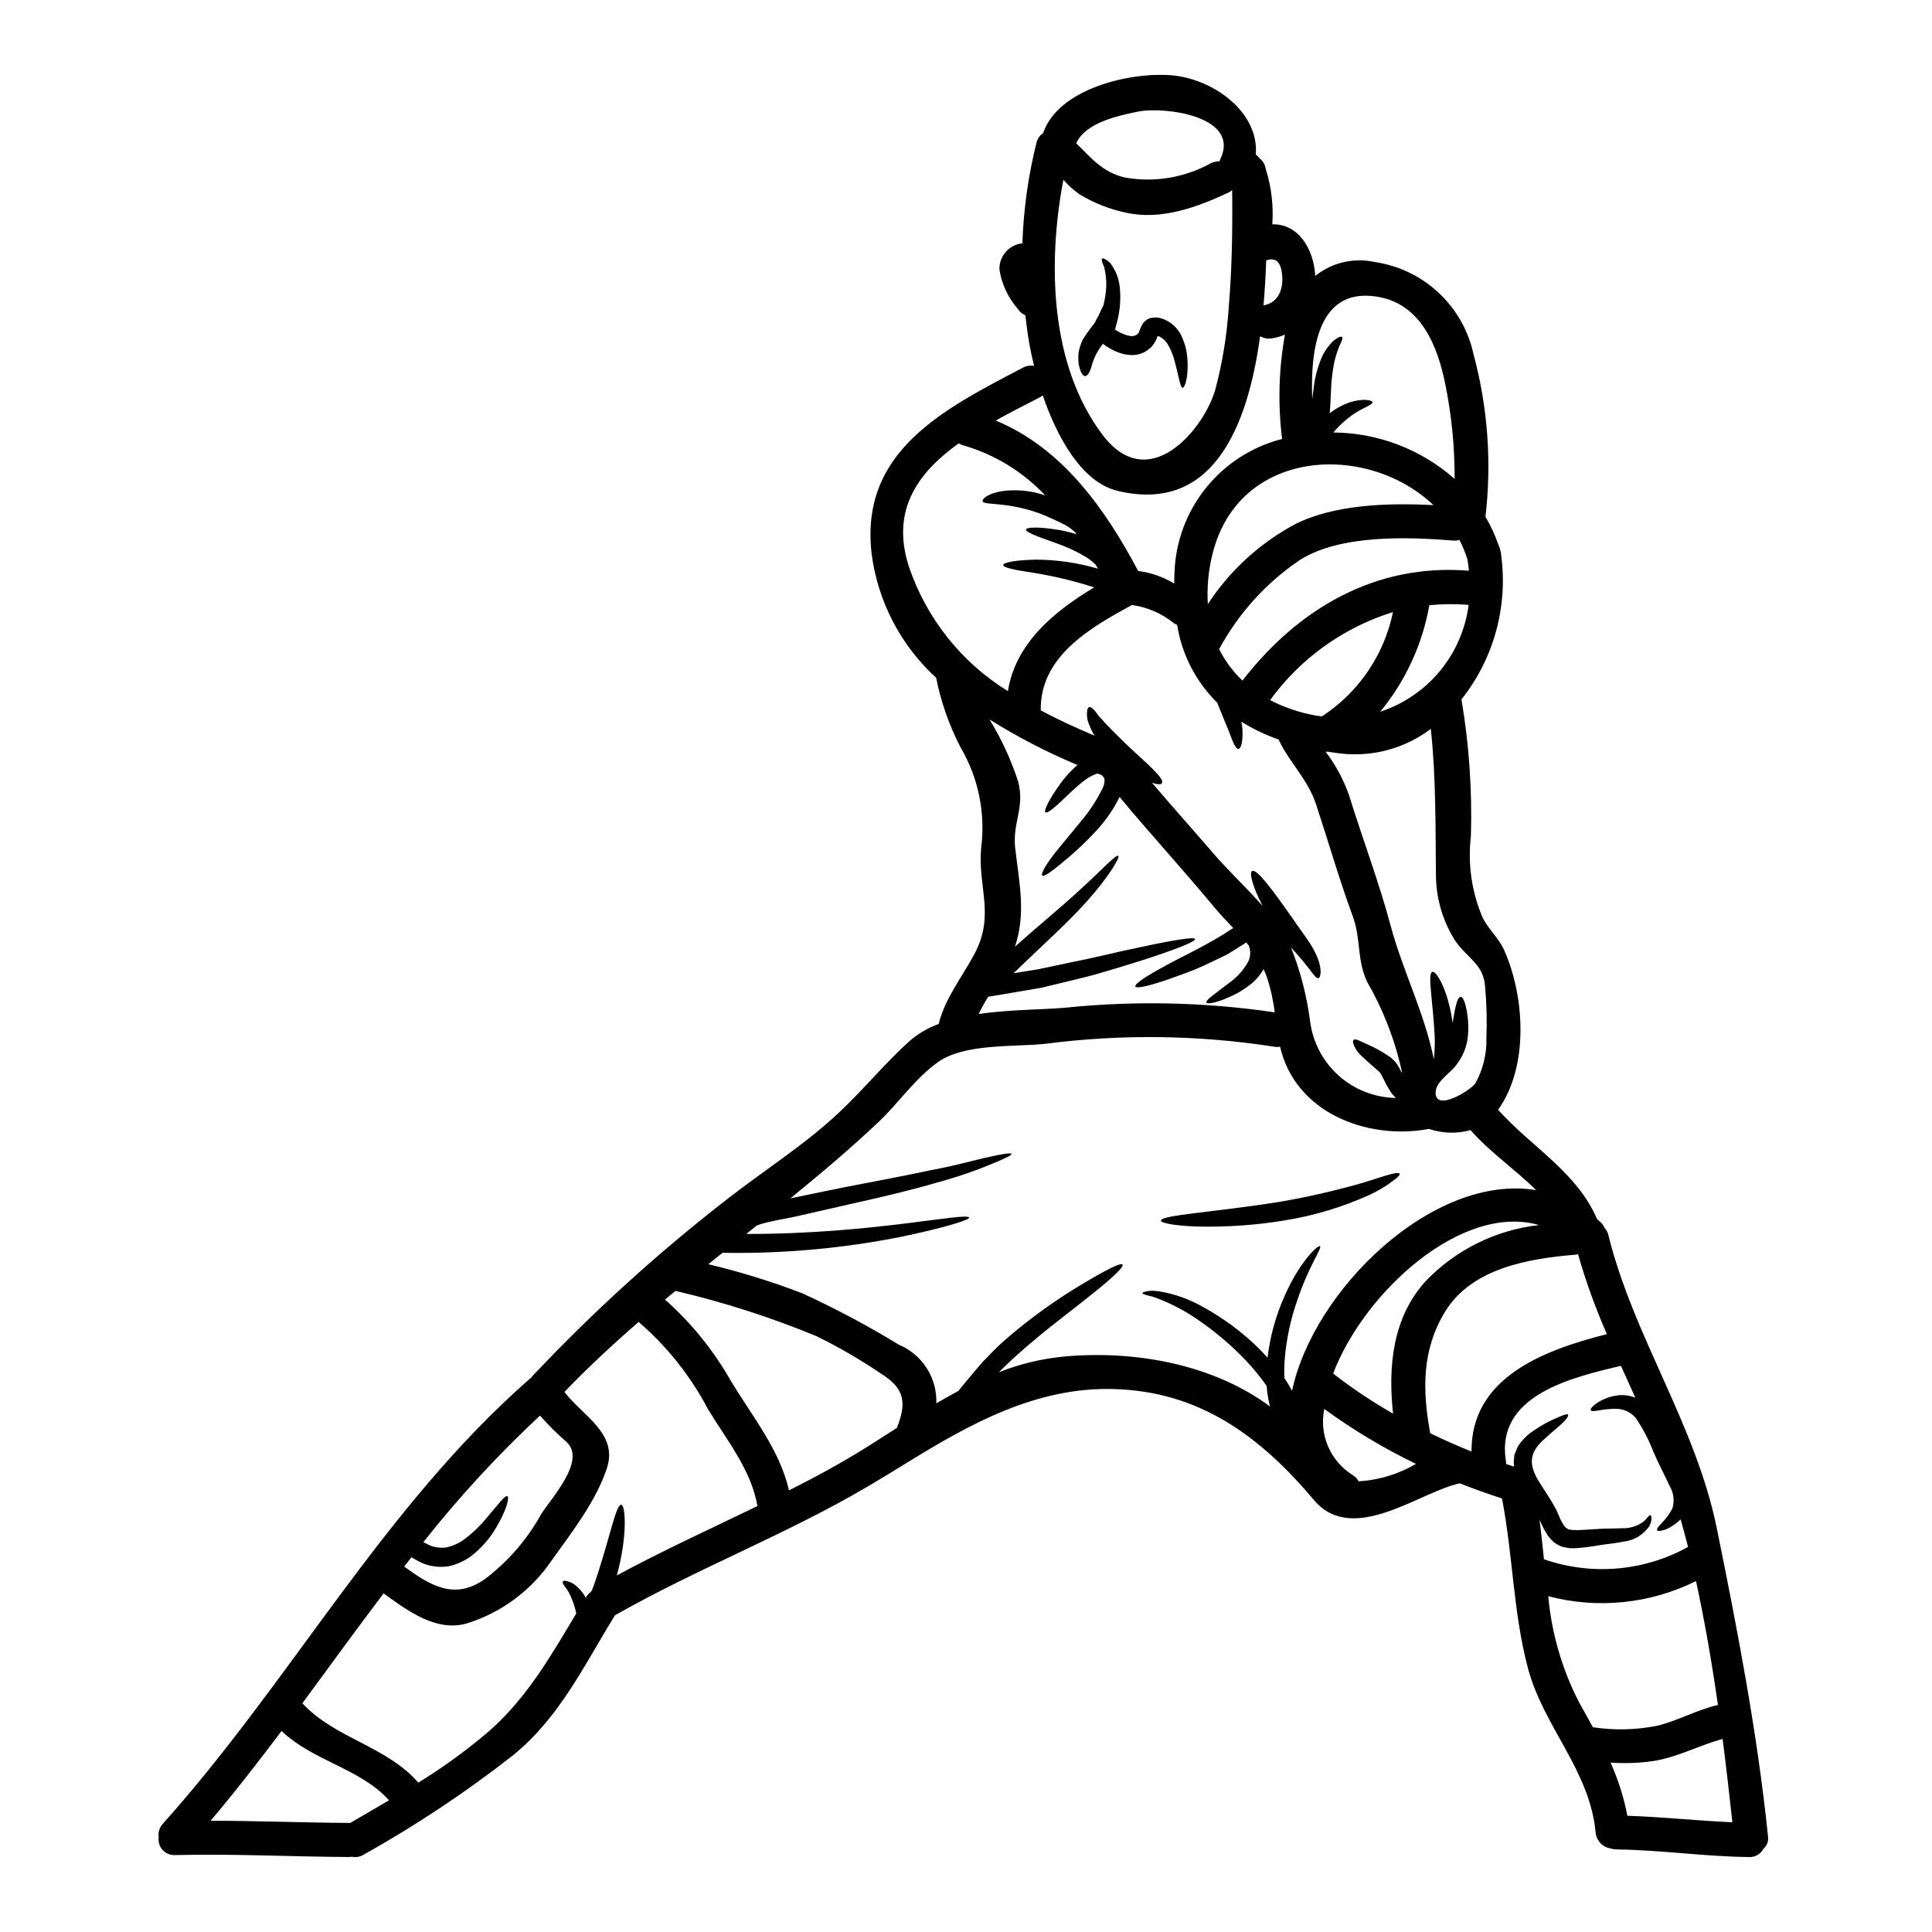 <?xml version="1.0" encoding="UTF-8"?>
<!-- Uploaded to: SVG Find, www.svgrepo.com, Generator: SVG Find Mixer Tools -->
<svg fill="#000000" width="800px" height="800px" version="1.1" viewBox="144 144 512 512" xmlns="http://www.w3.org/2000/svg">
 <g>
  <path d="m612.54 630.62c0.199 1.254-0.266 2.519-1.23 3.344-0.727 1.41-2.215 2.258-3.797 2.168-11.75-0.117-23.402-1.867-35.152-2.016-0.488-0.004-0.977-0.082-1.445-0.242-2.188-0.297-3.875-2.074-4.062-4.277-1.535-16.445-13.777-27.945-17.922-43.461-3.938-14.789-3.977-30.059-6.894-45.027-3.766-1.234-7.504-2.562-11.176-4.008-10.664 2.258-28.371 16.598-38.645 4.43-14.094-16.715-30.148-28.855-53.219-29.426-20.359-0.512-37.711 9.098-54.484 19.43-3.465 2.137-6.988 4.305-10.629 6.441-21.598 12.711-45.117 21.688-66.914 34.094-8.223 13.316-14.562 26.926-26.984 37.078v-0.004c-12.512 9.801-25.766 18.617-39.637 26.375-0.922 0.559-2.016 0.75-3.07 0.543-0.242 0.035-0.484 0.055-0.727 0.059-15.391-0.059-30.781-0.902-46.172-0.512-1.234 0.062-2.43-0.426-3.269-1.332-0.836-0.906-1.227-2.141-1.062-3.363-0.195-1.328 0.223-2.672 1.145-3.644 34.035-38.012 58.461-83.91 97.133-117.82v-0.004c0.121-0.098 0.254-0.191 0.391-0.27 0.105-0.176 0.227-0.336 0.363-0.484 16.012-17 33.324-32.727 51.785-47.031 9.789-7.621 20.633-14.457 29.637-22.98 6.414-6.023 11.988-12.891 18.5-18.762l0.004-0.004c2.289-1.98 4.918-3.527 7.766-4.566 0.027-0.09 0.027-0.18 0.059-0.301 1.777-6.746 6.176-12.172 9.426-18.281 5.484-10.301 0.844-17.621 1.746-27.945 1.215-9.258-0.695-18.66-5.418-26.715-3.027-5.832-5.219-12.059-6.508-18.5-9.379-8.566-15.43-20.176-17.078-32.773-3.25-27.316 19.125-38.398 40.121-49.426v0.004c0.895-0.477 1.922-0.637 2.922-0.453-0.512-2.078-0.934-4.035-1.234-5.723-0.453-2.559-0.789-5.117-1.082-7.68h-0.004c-0.848-0.371-1.562-0.992-2.051-1.777-2.555-2.934-4.227-6.531-4.816-10.379-0.086-3.539 2.562-6.551 6.086-6.926 0.305-8.992 1.555-17.926 3.734-26.656 0.238-1.051 0.875-1.969 1.773-2.562 4.035-11.809 22.949-16.137 33.762-15.332 11.207 0.844 23.492 9.73 22.59 21.023 0.41 0.336 0.781 0.711 1.113 1.121 0.828 0.668 1.367 1.625 1.508 2.68 1.508 4.742 2.102 9.73 1.75 14.695 6.894-0.18 10.992 6.508 11.383 13.672v0.004c4.441-3.562 10.258-4.914 15.812-3.68 6.336 0.934 12.23 3.781 16.902 8.156s7.898 10.074 9.242 16.332c3.769 14.008 4.836 28.605 3.148 43.012 1.418 2.406 2.586 4.949 3.492 7.59 0.215 0.406 0.367 0.844 0.453 1.293 0.141 0.398 0.211 0.816 0.211 1.238 1.855 13.66-1.941 27.484-10.512 38.281 2.023 11.965 2.859 24.102 2.5 36.23-0.875 7.391 0.211 14.879 3.148 21.715 1.574 3.043 4.246 5.363 5.633 8.434 5.453 12.172 6.691 30.812-1.574 42.379 8.855 9.879 20.859 16.473 26.266 29.031l-0.004 0.004c0.277 0.203 0.539 0.426 0.789 0.664 0.488 0.422 0.875 0.945 1.141 1.535 0.508 0.555 0.863 1.234 1.027 1.969 6.715 27.047 23.129 50.18 28.734 77.676 5.481 26.922 10.754 54.27 13.578 81.648zm-9.445-3.703c-0.789-7.258-1.625-14.637-2.59-22.078-5.93 1.594-11.266 4.519-17.41 5.691-4.059 0.688-8.184 0.879-12.289 0.57 2.035 4.508 3.531 9.242 4.461 14.102 9.301 0.297 18.547 1.32 27.852 1.715zm-4.094-31.023c0.09-0.016 0.18-0.035 0.27-0.059-1.574-10.992-3.465-22.043-5.812-32.832-12.137 6.031-26.047 7.457-39.156 4.008 0.879 9.723 3.609 19.191 8.043 27.891 1.297 2.316 2.559 4.606 3.793 6.836 5.703 0.871 11.516 0.727 17.168-0.422 5.445-1.371 10.293-4.129 15.719-5.422zm-7.652-41.953c-0.633-2.473-1.297-4.914-1.969-7.32v-0.004c-1.129 1.164-2.481 2.086-3.973 2.715-1.328 0.422-2.109 0.512-2.258 0.211-0.148-0.301 0.27-0.965 1.18-1.871h-0.004c1.145-1.141 2.109-2.449 2.863-3.883 0.637-2.055 0.352-4.285-0.789-6.113-1.145-2.594-2.828-5.633-4.215-8.914-1.113-2.902-2.527-5.68-4.219-8.285-1.125-1.809-3.055-2.965-5.18-3.102-3.938-0.211-6.953 1.113-7.227 0.305-0.121-0.336 0.395-0.938 1.445-1.719v-0.004c1.688-1.16 3.629-1.906 5.664-2.168 1.559-0.195 3.141 0 4.606 0.574 0.047 0 0.094 0.023 0.121 0.059-1.262-2.828-2.559-5.66-3.824-8.461-13.129 3.102-33.188 7.801-30.508 25.059v-0.004c0.047 0.32 0.066 0.645 0.059 0.965 0.723 0.242 1.445 0.453 2.137 0.691 0-0.148-0.059-0.301-0.059-0.48v0.004c-0.055-0.512-0.043-1.027 0.031-1.535l0.059-0.691v-0.086l0.059-0.363c0.031-0.09 0.121-0.332 0.121-0.332l0.18-0.422 0.004 0.004c0.199-0.57 0.441-1.121 0.719-1.656 1.086-1.57 2.453-2.918 4.039-3.977 2.008-1.387 4.16-2.559 6.414-3.496 1.574-0.691 2.5-1.023 2.707-0.723 0.207 0.301-0.301 1.113-1.574 2.32-1.273 1.207-3.219 2.707-5.297 4.695-4.246 4.066-2.926 7.594 0.027 12.047 1.113 1.805 2.383 3.543 3.617 5.902 0.629 1.203 0.934 2.199 1.414 3.148 0.238 0.363 0.422 0.723 0.633 1.086 0.211 0.363 0.422 0.453 0.602 0.723 0.211 0.207 0.422 0.207 0.602 0.422 0.305 0.059 0.633 0.09 0.965 0.18v0.008c0.895 0.059 1.789 0.059 2.684 0 1.988-0.121 3.852-0.242 5.633-0.336 1.867-0.059 3.434-0.027 4.875-0.117 2.066 0.098 4.106-0.508 5.785-1.715 1.082-0.938 1.504-1.871 1.867-1.746 0.273 0.027 0.633 1.145-0.301 2.953v-0.004c-1.586 2.293-4.094 3.777-6.867 4.066-1.574 0.332-3.312 0.539-4.973 0.75-1.656 0.211-3.543 0.602-5.66 0.816-1.141 0.141-2.285 0.203-3.434 0.18-0.719-0.121-1.445-0.211-2.168-0.395l-0.004 0.004c-0.77-0.309-1.5-0.715-2.168-1.207-0.578-0.52-1.105-1.094-1.574-1.715l-1.086-1.805c-0.422-0.816-0.789-1.688-1.145-2.473 0.453 3.496 0.816 6.992 1.18 10.512 12.621 4.391 26.52 3.199 38.207-3.277zm-21.508-56.383v-0.004c-3.023-6.875-5.578-13.949-7.644-21.176-0.211 0.059-0.422 0.102-0.637 0.125-12.32 1.023-27.438 3.496-34.547 15.027-6.234 10.125-6.086 20.859-4.008 32.199v0.09c3.617 1.742 7.258 3.375 10.965 4.848-0.148-19.395 18.668-26.773 35.895-31.113zm-83.445 15.09c5.602-26.766 37.391-57.77 64.695-53.25-5.543-5.512-12.352-10.121-17.383-15.906h0.004c-3.633 1.012-7.484 0.895-11.051-0.332-0.07 0.012-0.141 0.031-0.207 0.059-16.477 2.953-35.27-4.547-39.219-21.832-0.523 0.094-1.055 0.094-1.574 0-20.113-3.129-40.57-3.383-60.754-0.754-8.266 0.848-21.383-0.148-28.402 4.879-6.023 4.328-10.328 10.754-15.66 15.812-7.531 7.109-15.391 13.738-23.371 20.242 0.512-0.121 1.023-0.211 1.535-0.305 4.641-0.965 9.129-1.898 13.406-2.754 8.582-1.656 16.324-3.102 22.707-4.488 6.477-1.18 11.566-2.711 15.18-3.465 3.586-0.816 5.664-1.086 5.75-0.75 0.086 0.336-1.715 1.23-5.148 2.617-4.836 2.012-9.797 3.695-14.859 5.039-6.383 1.898-14.062 3.703-22.559 5.602-4.277 0.965-8.734 1.969-13.383 3.043-3.938 0.965-8.164 1.418-11.535 2.648l-2.797 2.258c33.492 0.062 58.762-5.965 59.062-4.305 0 0.633-6.777 2.711-18.164 5.09-15.25 3.019-30.777 4.434-46.324 4.219l-0.844-0.031c-1.262 1.023-2.531 2.019-3.793 3.043 8.465 2.019 16.785 4.594 24.91 7.711 8.785 4.035 17.328 8.578 25.582 13.613 3.039 1.277 5.613 3.445 7.391 6.223 1.773 2.773 2.664 6.023 2.547 9.316 1.926-1.113 3.887-2.227 5.84-3.281 0.633-0.789 1.297-1.598 1.969-2.41 1.324-1.598 2.953-3.543 4.578-5.391 1.746-1.746 3.492-3.672 5.453-5.391v-0.004c6.676-5.84 13.887-11.043 21.535-15.539 5.781-3.434 9.547-5.332 9.969-4.758 0.422 0.574-2.648 3.523-7.922 7.711-5.207 4.246-12.711 9.668-20.148 16.355-1.684 1.477-3.191 3.012-4.723 4.488l-0.004-0.004c5.664-2.242 11.617-3.66 17.684-4.207 18.461-1.598 39 2.016 54.211 13.281-0.176-0.66-0.359-1.355-0.48-2.047-0.215-1.125-0.355-2.262-0.422-3.406-1.637-2.332-3.441-4.547-5.394-6.625-3.969-4.18-8.383-7.914-13.16-11.141-3.18-2.176-6.602-3.973-10.195-5.363-0.633-0.238-1.203-0.422-1.684-0.602-0.457-0.086-0.91-0.195-1.359-0.332-0.75-0.18-1.145-0.395-1.145-0.539 0-0.145 0.426-0.336 1.18-0.484 0.461-0.074 0.922-0.125 1.387-0.148 0.66 0.023 1.316 0.086 1.969 0.184 4.121 0.688 8.082 2.117 11.699 4.211 5.359 2.961 10.297 6.641 14.668 10.934 0.75 0.75 1.504 1.594 2.254 2.41 0.695-5.762 2.269-11.379 4.672-16.66 4.066-9.125 8.852-13.312 9.246-12.891 0.602 0.484-2.953 5.211-5.965 14.168l0.004 0.004c-1.836 5.156-2.981 10.535-3.406 15.996-0.125 1.621-0.145 3.25-0.059 4.875 0.098 0.148 0.211 0.289 0.332 0.422 0.605 0.953 1.176 1.914 1.719 2.941zm65.449-44.004c-20.602-5.871-46.445 17.98-54.547 39.359h0.004c5.031 3.914 10.336 7.465 15.875 10.625-1.359-12.406-0.152-25.418 8.613-35.086h-0.004c7.984-8.332 18.633-13.605 30.102-14.898zm-13.934-49.547c0.18-4.598 0.062-9.199-0.359-13.777-0.078-1.207-0.375-2.394-0.875-3.496-1.656-3.492-5.152-5.328-7.504-9.273h0.004c-2.992-5.012-4.594-10.73-4.637-16.566-0.148-13.281 0.031-25.781-1.355-38.82-6.805 5.141-15.32 7.481-23.797 6.535-1.23-0.148-2.438-0.332-3.644-0.512-0.117 0.031-0.27 0.059-0.395 0.09 2.664 3.508 4.754 7.414 6.195 11.574 3.543 11.445 7.871 22.828 10.961 34.367 3.25 12.137 9.004 23.191 11.477 35.512l0.004-0.004c0.203-1.918 0.285-3.848 0.238-5.781-0.422-9.246-1.988-16.898-0.664-17.379 1.117-0.453 4.309 5.18 5.391 13.492 0.121-0.691 0.238-1.387 0.363-2.019 0.48-2.953 1.082-4.879 1.773-4.879s1.387 1.84 1.812 4.941c0.262 1.898 0.289 3.82 0.086 5.723-0.285 2.559-1.25 4.992-2.797 7.051-1.418 2.285-5.543 4.519-5.723 7.438-0.332 5.574 9.188-0.305 10.512-2.199 2.039-3.672 3.051-7.82 2.934-12.016zm-4.637-123.85c-0.074-1.012-0.207-2.019-0.395-3.016-0.555-1.773-1.262-3.496-2.109-5.148-0.512 0.156-1.043 0.219-1.574 0.18-12.258-0.996-29.914-1.629-40.691 5.117-8.938 6.043-16.285 14.152-21.418 23.641 1.551 3.125 3.641 5.953 6.176 8.344 14.742-19.062 35.285-31.137 60.012-29.117zm-0.059 9.055-0.004-0.004c-3.469-0.285-6.957-0.254-10.422 0.094-1.832 10.367-6.316 20.09-13.012 28.219 6.184-2.027 11.664-5.766 15.812-10.777 4.148-5.016 6.789-11.102 7.621-17.555zm-3.727-33.391c0.035-8.375-0.781-16.73-2.434-24.941-2.051-10.211-6.445-21.566-18.254-23.371-15.328-2.383-17.586 13.609-17.047 27.16 0.121-0.844 0.211-1.715 0.336-2.562h-0.004c0.297-2.824 1-5.594 2.078-8.223 0.77-1.852 1.945-3.508 3.434-4.848 1.055-0.75 1.773-1.082 2.047-0.844 0.273 0.238 0.031 0.996-0.57 2.137h-0.004c-0.637 1.52-1.141 3.094-1.508 4.699-0.48 2.484-0.762 5-0.84 7.531-0.09 1.777-0.148 3.734-0.332 5.844 1.547-1.188 3.262-2.133 5.09-2.801 3.824-1.262 6.266-0.602 6.266-0.09 0 0.691-2.109 1.234-4.848 3.012v-0.004c-2.066 1.41-3.93 3.094-5.543 5.004 11.844 0.086 23.258 4.453 32.133 12.297zm-42.449 12.105c10.359-5.332 24.758-5.781 36.836-5.152-17.59-16.773-51.746-15.148-58.582 13.102-1.062 4.289-1.469 8.715-1.203 13.129 5.773-8.828 13.664-16.074 22.949-21.078zm28.434 145.31c-0.004-0.121 0.004-0.242 0.027-0.359-1.797-8.281-4.867-16.238-9.094-23.582-2.922-5.965-1.625-11.387-3.938-17.648-3.586-9.762-6.414-19.609-9.668-29.488-2.199-6.746-6.926-10.93-9.84-17.016-0.012-0.086-0.043-0.168-0.09-0.242-3.457-1.207-6.769-2.789-9.879-4.723 0.133 0.688 0.223 1.383 0.27 2.078 0.152 3.148-0.363 5-1.023 5.117-0.723 0.121-1.504-1.746-2.531-4.547-0.844-2.078-1.969-4.758-3.148-7.711v0.004c-5.644-5.559-9.363-12.777-10.602-20.602-0.273-0.109-0.539-0.238-0.789-0.395-3.215-2.621-7.09-4.309-11.199-4.883-11.117 6.059-24.402 13.676-24.156 27.922 4.578 2.469 9.395 4.668 14.277 6.715-0.148-0.238-0.332-0.48-0.484-0.75-0.395-0.789-0.719-1.535-0.992-2.227-0.445-1.004-0.633-2.102-0.543-3.191 0.031-0.789 0.211-1.266 0.543-1.387 0.332-0.117 0.789 0.148 1.297 0.719 0.57 0.512 1.082 1.598 1.969 2.363 1.359 1.598 3.856 4.066 6.481 6.656 5.481 5.117 10.27 9.098 9.578 10.363-0.211 0.449-1.203 0.422-2.648-0.062 5.359 6.297 10.871 12.441 16.262 18.703 3.887 4.551 8.824 9.129 13.07 13.945-2.621-4.969-3.617-8.762-2.832-9.246 1.297-0.789 5.785 5.484 10.965 12.801l0.902 1.359c0.336 0.449 0.633 0.902 0.965 1.324 0.602 0.875 1.203 1.715 1.777 2.531l-0.004-0.004c1.09 1.531 2.012 3.18 2.754 4.906 1.262 3.148 0.875 5.391 0.211 5.453-0.754 0.09-1.574-1.504-3.344-3.641-0.875-1.117-2.016-2.383-3.309-3.856-0.18-0.18-0.395-0.422-0.574-0.633l-0.004-0.004c2.5 6.289 4.199 12.867 5.062 19.578 0.715 5.555 3.406 10.664 7.582 14.395 4.176 3.727 9.559 5.824 15.156 5.906-0.254-0.227-0.496-0.469-0.723-0.723-0.43-0.492-0.801-1.023-1.113-1.594-0.301-0.516-0.512-0.875-0.789-1.418-0.449-0.875-0.875-1.715-1.297-2.531-0.18-0.148-0.09-0.273-0.395-0.57-0.363-0.305-0.691-0.633-1.055-0.934-1.234-1.086-2.473-2.141-3.523-3.148h0.004c-0.926-0.781-1.664-1.758-2.168-2.859-0.332-0.754-0.422-1.297-0.152-1.574 0.27-0.281 0.789-0.148 1.539 0.18 0.75 0.332 1.773 0.812 2.828 1.297v-0.004c1.527 0.699 2.996 1.516 4.394 2.441 0.395 0.238 0.754 0.512 1.18 0.789h0.004c0.559 0.484 1.062 1.027 1.504 1.625 0.395 0.543 0.602 1.023 0.934 1.574 0.07 0.273 0.219 0.543 0.371 0.805zm-21.117-94.5c9.699-6.332 16.465-16.277 18.797-27.621-13.086 4.066-24.504 12.246-32.559 23.328 3.797 1.969 7.867 3.348 12.078 4.094 0.559 0.098 1.121 0.164 1.684 0.199zm9.699 202.74c5.363-0.316 10.57-1.898 15.199-4.621-8.523-4.113-16.66-8.988-24.309-14.562-0.68 3.316-0.336 6.766 0.988 9.883 1.328 3.117 3.574 5.758 6.438 7.57 0.711 0.41 1.293 1.008 1.684 1.73zm-25.191-311.64c3.977-0.719 5.297-4.328 4.91-8.16-0.363-3.281-1.574-4.641-4.215-3.766-0.141 3.871-0.352 7.875-0.711 11.941zm4.91 35.395v-0.004c-1.152-9.199-0.898-18.523 0.75-27.648-1.094 0.484-2.246 0.816-3.43 0.996-1.086 0.195-2.207-0.008-3.148-0.574-3.34 24.336-12.684 47.016-37.785 40.992-9.516-2.289-16.023-14.219-19.816-25.301h-0.004c-0.215 0.164-0.434 0.316-0.664 0.457-3.703 1.926-7.801 3.977-11.809 6.203 17.648 7.32 28.973 23.34 37.766 39.875 3.383 0.426 6.641 1.566 9.547 3.344 0-0.906 0-1.777 0.059-2.711h0.004c0.234-8.227 3.148-16.156 8.293-22.582 5.144-6.426 12.242-11 20.223-13.035zm-1.969 151.93v-0.004c-0.387-3.234-1.105-6.426-2.141-9.516-0.238-0.664-0.543-1.297-0.812-1.898-0.062 0.09-0.09 0.176-0.152 0.27-0.91 1.555-2.129 2.91-3.582 3.977-1.121 0.883-2.32 1.66-3.586 2.32-4.578 2.316-7.562 2.828-7.828 2.285-0.305-0.602 2.254-2.285 5.965-5.148h-0.004c2.082-1.457 3.809-3.359 5.059-5.57 0.547-1.07 0.719-2.289 0.484-3.465-0.062-0.316-0.156-0.629-0.27-0.934-0.238-0.273-0.453-0.543-0.691-0.816-0.18 0.121-0.332 0.242-0.512 0.363-1.871 1.113-3.617 2.41-5.453 3.281-1.836 0.875-3.617 1.715-5.301 2.531-3.406 1.535-6.539 2.59-9.156 3.543-5.269 1.805-8.66 2.59-8.945 1.969-0.289-0.621 2.59-2.59 7.477-5.238 4.816-2.711 11.777-5.754 18.461-10.273-1.684-1.773-3.402-3.543-5.027-5.512-8.195-9.879-16.898-19.336-25.094-29.215v0.004c-1.691 3.457-3.918 6.625-6.59 9.395-2.133 2.281-4.387 4.441-6.75 6.477-4.066 3.465-6.535 5.301-7.086 5.004-0.66-0.453 1.18-3.465 4.488-7.504 1.656-1.969 3.617-4.398 5.785-7.019 2.25-2.664 4.16-5.598 5.691-8.734 0.398-0.789 0.555-1.68 0.453-2.559-0.211-0.273-0.453-0.543-0.691-0.816-0.336-0.148-0.691-0.305-1.027-0.422l-0.004 0.004c-0.207-0.012-0.414 0.027-0.602 0.117-1.27 0.492-2.449 1.195-3.492 2.078-1.113 0.875-2.141 1.84-3.074 2.684-3.672 3.543-6.203 5.902-6.777 5.328-0.395-0.422 0.906-3.312 4.098-7.711v0.004c0.895-1.219 1.879-2.367 2.953-3.434 0.453-0.453 0.934-0.906 1.477-1.359v0.004c-8.09-3.383-15.887-7.422-23.312-12.078 3.148 5.141 5.684 10.629 7.559 16.355 1.898 7.137-1.535 10.812-0.75 17.77 1.082 9.426 2.891 17.195-0.062 26.078 6.414-5.719 12.262-10.48 16.625-14.516 6.539-5.93 10.152-9.996 10.754-9.547 0.484 0.336-2.227 5.242-8.266 11.988-4.82 5.484-11.957 11.809-19.488 19.125 2.168-0.332 4.305-0.691 6.383-1.023 3.375-0.691 6.629-1.387 9.699-2.047 6.203-1.207 11.777-2.684 16.508-3.617 9.395-2.047 15.328-3.043 15.508-2.363 0.18 0.68-5.387 2.863-14.605 5.812-4.637 1.387-10.059 3.223-16.324 4.723-3.148 0.75-6.414 1.535-9.789 2.363-3.496 0.602-7.086 1.203-10.754 1.836l-3.344 0.543c-0.93 1.477-1.773 3.004-2.527 4.578 7.949-1.18 16.355-1.113 22.797-1.656 18.527-1.914 37.219-1.504 55.645 1.219zm-12.176-186.79c0.875-10.48 1.023-20.664 0.906-31.055-0.312 0.238-0.645 0.449-0.996 0.633-8.164 3.852-17.891 7.406-27.105 5.328-4.309-0.891-8.438-2.508-12.203-4.785-1.641-1.113-3.133-2.434-4.426-3.938-4.246 22.348-3.492 49.152 10.332 67.527 12.32 16.387 27.016-1.535 29.969-12.047 1.867-7.094 3.047-14.348 3.523-21.664zm-2.328-39.066c5.812-11.809-15.148-14.168-21.625-12.832-5.391 1.113-13.887 2.863-16.477 8.402 3.977 3.824 6.926 7.738 13.012 9.098 7.809 1.367 15.848 0.004 22.77-3.856 0.691-0.316 1.441-0.469 2.199-0.449 0.074-0.121 0.074-0.246 0.121-0.363zm-32.34 108.31c-0.176-0.332-0.359-0.633-0.539-0.965-0.758-0.805-1.617-1.504-2.562-2.078-2.527-1.531-5.211-2.781-8.008-3.734-4.914-1.746-8.133-2.894-7.949-3.613 0.148-0.633 3.465-0.754 8.883 0.148 1.523 0.285 3.031 0.656 4.516 1.113-0.148-0.207-0.273-0.395-0.422-0.57h0.004c-0.746-0.668-1.555-1.266-2.41-1.777-1.539-0.875-3.707-1.773-5.785-2.707v-0.004c-3.562-1.418-7.301-2.348-11.113-2.754-2.801-0.363-5.031-0.242-5.18-0.965-0.121-0.633 1.414-1.969 5-2.621 3.898-0.562 7.875-0.184 11.594 1.113-5.922-6.301-13.434-10.891-21.746-13.277-0.414-0.117-0.812-0.289-1.18-0.516-10.57 7.562-18.074 17.5-13.227 32.559 4.617 13.762 13.91 25.477 26.266 33.102 2.019-12.617 12.047-20.992 22.859-27.496v-0.004c-5.07-1.637-10.254-2.898-15.512-3.766-5.269-0.812-8.66-1.414-8.586-2.168 0.031-0.66 3.312-1.324 8.766-1.414h0.004c5.527 0.031 11.023 0.836 16.328 2.394zm-53.277 227.7c2.5-6.356 2.285-10.301-4.008-14.25-5.519-3.75-11.297-7.109-17.285-10.055-12.059-4.981-24.5-8.977-37.199-11.961-0.059-0.031-0.09-0.062-0.148-0.062-0.934 0.754-1.867 1.539-2.801 2.32l-0.004 0.004c6.984 6.203 12.898 13.516 17.5 21.648 5.574 9.215 12.953 18.277 15.352 28.914 7.051-3.543 14.008-7.32 20.723-11.535 2.602-1.621 5.219-3.34 7.871-5.023zm-36.957 20.723c-1.656-9.609-8.105-17.441-13.07-25.633-4.625-8.809-10.867-16.664-18.402-23.164-6.777 5.871-13.402 12.016-19.68 18.555 0.027 0.059 0.09 0.059 0.117 0.117 4.43 5.934 14.168 10.816 11.176 19.973-2.797 8.66-9.277 17.047-14.562 24.402h-0.004c-5.402 8.047-13.395 13.996-22.652 16.867-8.133 2.289-15.742-3.465-21.988-7.981-7.289 9.609-14.367 19.398-21.535 29.125 8.613 9.309 22.348 11.355 30.719 21.023h0.008c6.602-4.051 12.875-8.613 18.762-13.645 10.234-9.055 16.297-19.879 23.102-31.172-0.371-1.844-0.988-3.625-1.836-5.301-0.816-1.625-2.109-2.754-1.715-3.191 0.148-0.211 0.57-0.238 1.203-0.059v-0.004c0.992 0.258 1.895 0.777 2.617 1.504 0.914 0.828 1.68 1.809 2.262 2.894 0.062-0.121 0.121-0.238 0.18-0.332 0.289-0.469 0.668-0.879 1.113-1.203 0.074-0.152 0.176-0.285 0.305-0.395 0.148-0.453 0.332-0.812 0.48-1.262 4.066-11.566 5.844-21.598 7.289-21.477 1.18 0.027 1.715 8.312-1.145 18.73 12.168-6.57 24.793-12.336 37.262-18.375zm-57.379 2.258c2.41-4.008 12.262-14.34 6.746-19.285h0.004c-2.484-2.16-4.82-4.484-6.988-6.961-11.133 10.379-21.465 21.586-30.902 33.523v0.027c0.633 0.273 1.234 0.664 1.84 0.906 1.359 0.523 2.832 0.691 4.273 0.48 1.445-0.316 2.82-0.887 4.066-1.684 2.32-1.625 4.418-3.551 6.234-5.723 3.281-3.793 5.184-6.508 5.844-6.144 0.57 0.301-0.148 3.543-2.953 8.266h0.004c-1.668 2.859-3.856 5.379-6.449 7.438-1.715 1.289-3.668 2.227-5.75 2.754-2.391 0.484-4.871 0.266-7.141-0.633-0.922-0.406-1.816-0.867-2.68-1.387-0.148-0.09-0.301-0.207-0.422-0.301-0.66 0.812-1.328 1.656-1.969 2.5 6.629 4.758 13.223 9.188 21.508 3.223v0.004c6.039-4.586 11.055-10.375 14.738-17.004zm-50.566 81.738c3.434-1.988 6.867-3.996 10.301-6.023-7.375-8.344-20.297-10.48-28.461-18.375-6.086 8.074-12.289 16.082-18.82 23.793 12.258 0 24.484 0.512 36.742 0.574 0.105 0.008 0.18 0.031 0.238 0.031z"/>
  <path d="m514.9 455.06c0.18 0.301-0.48 0.965-1.867 1.969-1.91 1.43-3.969 2.652-6.141 3.644-7.141 3.227-14.676 5.496-22.41 6.746-7.684 1.266-15.469 1.812-23.254 1.625-5.93-0.207-9.547-0.902-9.578-1.574 0-1.504 14.562-2.227 31.984-5.059h0.004c7.406-1.289 14.738-2.988 21.957-5.086 5.481-1.727 8.914-2.957 9.305-2.266z"/>
  <path d="m458.58 238.09c0.57 5.512-0.543 8.66-1.145 8.66-0.75 0-1.023-3.281-2.383-7.871-0.352-1.176-0.836-2.309-1.445-3.375-0.48-0.953-1.25-1.73-2.195-2.227 0-0.062-0.336-0.152-0.664-0.211l-0.148 0.484v-0.004c-0.258 0.684-0.613 1.32-1.055 1.898l-0.238 0.273-0.031 0.09-0.027 0.027-0.242 0.238-0.207 0.18-0.844 0.664-0.008 0.004c-1.234 0.828-2.699 1.238-4.188 1.18-1.285-0.047-2.551-0.332-3.734-0.84-1.012-0.418-1.98-0.934-2.891-1.535l-0.789-0.574c-0.004-0.023-0.012-0.043-0.027-0.062-1.301 1.609-2.281 3.449-2.894 5.422-0.48 1.969-1.145 3.148-1.867 3.148-0.719 0-1.297-1.262-1.715-3.25-0.055-0.621-0.074-1.246-0.062-1.871-0.027-0.742 0.078-1.488 0.305-2.195 0.211-0.816 0.5-1.605 0.875-2.363 0.422-0.691 0.902-1.418 1.414-2.109 0.422-0.57 0.816-1.113 1.203-1.625l0.633-0.816c0.09-0.238 0.18-0.422 0.273-0.629h-0.004c0.504-0.824 0.938-1.691 1.297-2.59 0.211-0.453 0.422-0.875 0.633-1.234 0.391-1.57 0.645-3.176 0.754-4.789 0.07-1.785-0.102-3.566-0.512-5.305-0.57-1.324-0.844-2.137-0.57-2.363 0.27-0.18 1.051 0.18 2.137 1.18v0.004c1.406 1.836 2.281 4.023 2.527 6.324 0.348 3.246 0.07 6.527-0.812 9.668-0.148 0.633-0.363 1.301-0.395 1.656v0.031l0.359 0.211v0.004c0.656 0.41 1.352 0.754 2.078 1.023 0.602 0.25 1.242 0.406 1.898 0.449 0.445 0.031 0.891-0.086 1.266-0.332 0.078-0.047 0.156-0.086 0.238-0.117l0.031-0.031 0.238-0.273 0.211-0.273 0.004-0.109c0-0.031 0 0.031 0.086-0.211l0.211-0.57h0.004c0.117-0.32 0.258-0.633 0.422-0.934 0.109-0.207 0.23-0.41 0.359-0.602 0.219-0.246 0.449-0.477 0.695-0.695 0.484-0.387 1.07-0.637 1.688-0.723 0.789-0.117 1.594-0.066 2.363 0.148 0.5 0.137 0.984 0.332 1.441 0.574 1.93 0.996 3.426 2.652 4.223 4.668 0.625 1.434 1.039 2.949 1.227 4.5z"/>
 </g>
</svg>